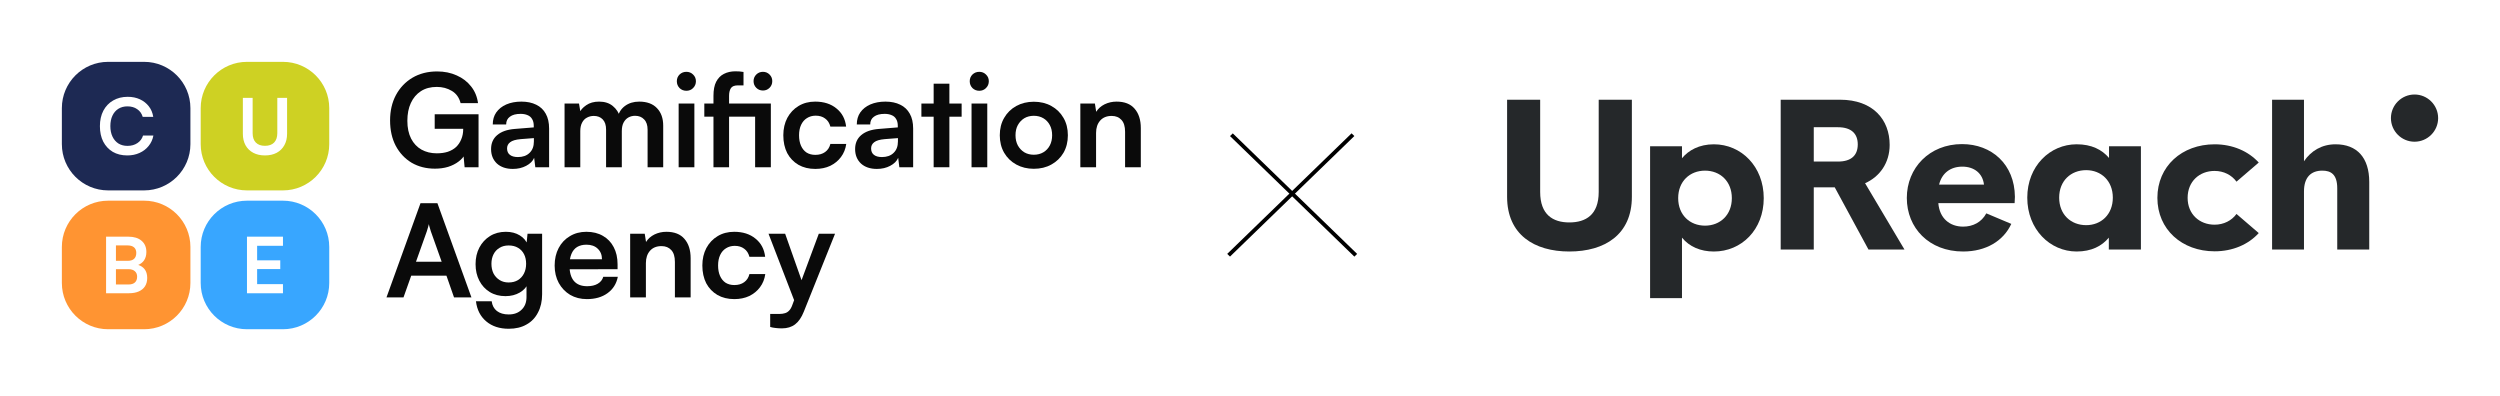 <svg width="341" height="54" viewBox="0 0 341 54" fill="none" xmlns="http://www.w3.org/2000/svg">
<path fill-rule="evenodd" clip-rule="evenodd" d="M14.75 8.436C11.264 8.436 8.438 11.262 8.438 14.748V19.658C8.438 23.144 11.264 25.97 14.75 25.97H19.66C23.146 25.97 25.972 23.144 25.972 19.658V14.748C25.972 11.262 23.146 8.436 19.66 8.436H14.75ZM15.382 20.713C15.942 21.038 16.602 21.201 17.36 21.201C17.977 21.201 18.533 21.088 19.029 20.862C19.533 20.636 19.947 20.318 20.273 19.909C20.607 19.499 20.823 19.026 20.922 18.489H19.508C19.38 18.92 19.125 19.262 18.742 19.517C18.367 19.771 17.913 19.898 17.381 19.898C16.913 19.898 16.502 19.788 16.148 19.57C15.8 19.344 15.531 19.03 15.34 18.627C15.148 18.218 15.053 17.745 15.053 17.208C15.053 16.65 15.148 16.17 15.34 15.768C15.531 15.365 15.8 15.055 16.148 14.836C16.502 14.617 16.913 14.508 17.381 14.508C17.906 14.508 18.349 14.635 18.71 14.889C19.079 15.136 19.331 15.485 19.465 15.937H20.901C20.816 15.379 20.614 14.899 20.295 14.497C19.976 14.087 19.572 13.77 19.083 13.544C18.593 13.318 18.041 13.205 17.424 13.205C16.672 13.205 16.01 13.371 15.435 13.703C14.861 14.034 14.415 14.5 14.096 15.101C13.784 15.701 13.628 16.403 13.628 17.208C13.628 18.02 13.78 18.726 14.085 19.326C14.397 19.919 14.829 20.382 15.382 20.713Z" fill="#1D2953"/>
<path fill-rule="evenodd" clip-rule="evenodd" d="M33.687 8.436C30.201 8.436 27.375 11.262 27.375 14.748V19.658C27.375 23.144 30.201 25.97 33.687 25.97H38.597C42.083 25.97 44.909 23.144 44.909 19.658V14.748C44.909 11.262 42.083 8.436 38.597 8.436H33.687ZM33.126 13.345V18.251C33.126 18.85 33.248 19.372 33.491 19.816C33.741 20.26 34.092 20.602 34.543 20.841C34.995 21.081 35.526 21.201 36.137 21.201C36.755 21.201 37.29 21.081 37.741 20.841C38.193 20.595 38.54 20.253 38.783 19.816C39.033 19.372 39.158 18.85 39.158 18.251V13.345H37.825V18.166C37.825 18.716 37.679 19.142 37.387 19.446C37.096 19.742 36.679 19.89 36.137 19.89C35.602 19.89 35.189 19.742 34.897 19.446C34.606 19.149 34.46 18.723 34.46 18.166V13.345H33.126Z" fill="#CED123"/>
<path fill-rule="evenodd" clip-rule="evenodd" d="M14.75 27.373C11.264 27.373 8.438 30.199 8.438 33.685V38.595C8.438 42.081 11.264 44.907 14.75 44.907H19.66C23.146 44.907 25.972 42.081 25.972 38.595V33.685C25.972 30.199 23.146 27.373 19.66 27.373H14.75ZM15.814 35.575V33.475H17.401C17.786 33.475 18.08 33.563 18.284 33.739C18.487 33.915 18.588 34.168 18.588 34.499C18.588 34.844 18.49 35.111 18.294 35.301C18.098 35.484 17.814 35.575 17.443 35.575H15.814ZM15.814 36.715V38.805H17.517C17.902 38.805 18.196 38.714 18.399 38.531C18.602 38.348 18.704 38.084 18.704 37.739C18.704 37.416 18.599 37.166 18.389 36.99C18.186 36.807 17.895 36.715 17.517 36.715H15.814ZM15.363 39.998H14.469V32.283H15.363H15.814H17.517C18.28 32.283 18.879 32.469 19.313 32.842C19.748 33.215 19.965 33.725 19.965 34.372C19.965 34.837 19.853 35.227 19.628 35.544C19.445 35.798 19.187 35.995 18.857 36.136C19.223 36.257 19.508 36.446 19.713 36.705C19.958 37.014 20.08 37.416 20.08 37.908C20.08 38.344 19.982 38.721 19.786 39.037C19.59 39.347 19.303 39.586 18.924 39.755C18.553 39.917 18.105 39.998 17.579 39.998H15.814H15.363Z" fill="#FF9432"/>
<path fill-rule="evenodd" clip-rule="evenodd" d="M33.687 27.373C30.201 27.373 27.375 30.199 27.375 33.685V38.595C27.375 42.081 30.201 44.907 33.687 44.907H38.597C42.083 44.907 44.909 42.081 44.909 38.595V33.685C44.909 30.199 42.083 27.373 38.597 27.373H33.687ZM33.688 39.998H38.597V38.752H35.072V36.705H38.229V35.512H35.072V33.528H38.597V32.283H33.688V39.998Z" fill="#38A6FF"/>
<path d="M59.574 11.855C58.73 11.855 58.009 12.048 57.411 12.435C56.813 12.822 56.356 13.361 56.039 14.053C55.722 14.733 55.564 15.542 55.564 16.48C55.564 17.43 55.734 18.239 56.074 18.907C56.414 19.564 56.883 20.062 57.481 20.402C58.091 20.742 58.789 20.913 59.574 20.913C60.149 20.913 60.653 20.842 61.087 20.701C61.532 20.549 61.907 20.332 62.212 20.051C62.517 19.758 62.752 19.406 62.916 18.995C63.092 18.585 63.18 18.128 63.18 17.624V16.498L64.235 17.571H59.293V15.583H65.273V22.812H63.373L63.18 20.737L63.444 21C63.256 21.387 62.957 21.733 62.547 22.038C62.148 22.343 61.673 22.583 61.122 22.759C60.571 22.924 59.973 23.006 59.328 23.006C58.132 23.006 57.071 22.736 56.145 22.197C55.23 21.645 54.509 20.877 53.981 19.892C53.465 18.907 53.207 17.753 53.207 16.428C53.207 15.126 53.471 13.977 53.999 12.98C54.538 11.972 55.289 11.181 56.25 10.606C57.223 10.031 58.349 9.744 59.627 9.744C60.612 9.744 61.503 9.926 62.3 10.289C63.098 10.641 63.748 11.139 64.253 11.784C64.769 12.429 65.085 13.191 65.202 14.071H62.828C62.629 13.309 62.23 12.752 61.632 12.4C61.034 12.037 60.348 11.855 59.574 11.855Z" fill="#0A0A0A"/>
<path d="M69.956 23.041C69.041 23.041 68.314 22.794 67.775 22.302C67.247 21.798 66.983 21.141 66.983 20.332C66.983 19.535 67.259 18.902 67.81 18.433C68.373 17.952 69.17 17.671 70.202 17.588L72.805 17.377V17.184C72.805 16.785 72.729 16.469 72.576 16.234C72.435 15.988 72.23 15.812 71.961 15.707C71.691 15.589 71.374 15.531 71.011 15.531C70.378 15.531 69.891 15.66 69.551 15.918C69.211 16.164 69.041 16.515 69.041 16.973H67.212C67.212 16.34 67.37 15.794 67.687 15.337C68.015 14.868 68.472 14.505 69.058 14.247C69.656 13.989 70.343 13.86 71.116 13.86C71.902 13.86 72.576 14.001 73.139 14.282C73.702 14.552 74.136 14.962 74.441 15.513C74.745 16.052 74.898 16.727 74.898 17.536V22.812H73.016L72.858 21.528C72.67 21.974 72.306 22.337 71.767 22.619C71.239 22.9 70.636 23.041 69.956 23.041ZM70.641 21.423C71.31 21.423 71.837 21.235 72.224 20.86C72.623 20.485 72.822 19.963 72.822 19.294V18.837L71.011 18.978C70.343 19.037 69.868 19.177 69.586 19.4C69.305 19.611 69.164 19.892 69.164 20.244C69.164 20.631 69.293 20.924 69.551 21.124C69.809 21.323 70.172 21.423 70.641 21.423Z" fill="#0A0A0A"/>
<path d="M79.151 22.812H77.006V14.124H78.976L79.239 15.671L78.993 15.46C79.169 15.038 79.492 14.669 79.96 14.352C80.43 14.024 81.016 13.86 81.719 13.86C82.481 13.86 83.103 14.059 83.584 14.458C84.076 14.856 84.416 15.384 84.604 16.041H84.252C84.381 15.384 84.709 14.856 85.237 14.458C85.776 14.059 86.427 13.86 87.189 13.86C88.245 13.86 89.053 14.159 89.616 14.757C90.179 15.343 90.461 16.134 90.461 17.131V22.812H88.332V17.694C88.332 17.073 88.174 16.604 87.858 16.287C87.553 15.959 87.142 15.794 86.626 15.794C86.298 15.794 85.993 15.871 85.712 16.023C85.442 16.175 85.225 16.404 85.061 16.709C84.897 17.014 84.815 17.407 84.815 17.887V22.812H82.669V17.676C82.669 17.067 82.517 16.604 82.212 16.287C81.907 15.97 81.502 15.812 80.998 15.812C80.658 15.812 80.347 15.888 80.066 16.041C79.785 16.181 79.562 16.41 79.398 16.727C79.234 17.032 79.151 17.418 79.151 17.887V22.812Z" fill="#0A0A0A"/>
<path d="M92.567 22.812V14.124H94.713V22.812H92.567ZM93.622 12.382C93.259 12.382 92.948 12.259 92.69 12.013C92.444 11.755 92.321 11.444 92.321 11.081C92.321 10.717 92.444 10.412 92.69 10.166C92.948 9.92 93.259 9.797 93.622 9.797C93.986 9.797 94.291 9.92 94.537 10.166C94.795 10.412 94.924 10.717 94.924 11.081C94.924 11.444 94.795 11.755 94.537 12.013C94.291 12.259 93.986 12.382 93.622 12.382Z" fill="#0A0A0A"/>
<path d="M96.068 14.124H105.143V15.918H96.068V14.124ZM101.415 9.815V11.644C101.286 11.644 101.157 11.644 101.028 11.644C100.91 11.644 100.787 11.644 100.658 11.644C100.178 11.644 99.855 11.773 99.691 12.031C99.527 12.289 99.445 12.634 99.445 13.068V22.812H97.317V13.068C97.317 12.271 97.44 11.632 97.686 11.151C97.944 10.659 98.296 10.301 98.741 10.078C99.198 9.844 99.72 9.727 100.307 9.727C100.482 9.727 100.664 9.732 100.852 9.744C101.039 9.756 101.227 9.779 101.415 9.815ZM102.998 22.812V14.124H105.143V22.812H102.998ZM104.07 12.347C103.707 12.347 103.402 12.224 103.156 11.978C102.91 11.732 102.786 11.427 102.786 11.063C102.786 10.711 102.91 10.412 103.156 10.166C103.402 9.92 103.707 9.797 104.07 9.797C104.422 9.797 104.721 9.92 104.967 10.166C105.214 10.412 105.337 10.711 105.337 11.063C105.337 11.427 105.214 11.732 104.967 11.978C104.721 12.224 104.422 12.347 104.07 12.347Z" fill="#0A0A0A"/>
<path d="M106.845 18.45C106.845 17.559 107.027 16.768 107.391 16.076C107.766 15.384 108.276 14.845 108.921 14.458C109.577 14.059 110.334 13.86 111.19 13.86C112.374 13.86 113.341 14.171 114.092 14.792C114.854 15.402 115.293 16.228 115.411 17.272H113.265C113.136 16.779 112.896 16.41 112.544 16.164C112.204 15.906 111.776 15.777 111.26 15.777C110.814 15.777 110.416 15.888 110.064 16.111C109.724 16.322 109.46 16.627 109.272 17.026C109.085 17.424 108.991 17.899 108.991 18.45C108.991 19.001 109.079 19.476 109.255 19.875C109.431 20.273 109.683 20.584 110.011 20.807C110.351 21.018 110.75 21.124 111.207 21.124C111.747 21.124 112.192 20.995 112.544 20.737C112.907 20.479 113.148 20.109 113.265 19.629H115.428C115.335 20.309 115.094 20.907 114.707 21.423C114.332 21.927 113.845 22.326 113.247 22.619C112.649 22.9 111.969 23.041 111.207 23.041C110.328 23.041 109.56 22.853 108.903 22.478C108.247 22.091 107.736 21.558 107.373 20.877C107.021 20.186 106.845 19.377 106.845 18.45Z" fill="#0A0A0A"/>
<path d="M119.611 23.041C118.696 23.041 117.969 22.794 117.43 22.302C116.902 21.798 116.638 21.141 116.638 20.332C116.638 19.535 116.914 18.902 117.465 18.433C118.028 17.952 118.825 17.671 119.857 17.588L122.46 17.377V17.184C122.46 16.785 122.384 16.469 122.231 16.234C122.091 15.988 121.886 15.812 121.616 15.707C121.346 15.589 121.03 15.531 120.666 15.531C120.033 15.531 119.546 15.66 119.206 15.918C118.866 16.164 118.696 16.515 118.696 16.973H116.867C116.867 16.34 117.025 15.794 117.342 15.337C117.67 14.868 118.128 14.505 118.714 14.247C119.312 13.989 119.998 13.86 120.772 13.86C121.557 13.86 122.231 14.001 122.794 14.282C123.357 14.552 123.791 14.962 124.096 15.513C124.401 16.052 124.553 16.727 124.553 17.536V22.812H122.671L122.513 21.528C122.325 21.974 121.962 22.337 121.422 22.619C120.895 22.9 120.291 23.041 119.611 23.041ZM120.297 21.423C120.965 21.423 121.493 21.235 121.88 20.86C122.278 20.485 122.478 19.963 122.478 19.294V18.837L120.666 18.978C119.998 19.037 119.523 19.177 119.241 19.4C118.96 19.611 118.819 19.892 118.819 20.244C118.819 20.631 118.948 20.924 119.206 21.124C119.464 21.323 119.828 21.423 120.297 21.423Z" fill="#0A0A0A"/>
<path d="M125.679 14.124H131.166V15.918H125.679V14.124ZM129.496 22.812H127.35V11.415H129.496V22.812Z" fill="#0A0A0A"/>
<path d="M132.518 22.812V14.124H134.664V22.812H132.518ZM133.573 12.382C133.21 12.382 132.899 12.259 132.641 12.013C132.395 11.755 132.272 11.444 132.272 11.081C132.272 10.717 132.395 10.412 132.641 10.166C132.899 9.92 133.21 9.797 133.573 9.797C133.937 9.797 134.242 9.92 134.488 10.166C134.746 10.412 134.875 10.717 134.875 11.081C134.875 11.444 134.746 11.755 134.488 12.013C134.242 12.259 133.937 12.382 133.573 12.382Z" fill="#0A0A0A"/>
<path d="M136.371 18.45C136.371 17.547 136.57 16.756 136.969 16.076C137.367 15.384 137.918 14.845 138.622 14.458C139.325 14.071 140.123 13.877 141.014 13.877C141.917 13.877 142.714 14.071 143.406 14.458C144.109 14.845 144.66 15.384 145.059 16.076C145.458 16.756 145.657 17.547 145.657 18.45C145.657 19.353 145.458 20.15 145.059 20.842C144.66 21.522 144.109 22.056 143.406 22.443C142.714 22.83 141.917 23.023 141.014 23.023C140.123 23.023 139.325 22.83 138.622 22.443C137.918 22.056 137.367 21.522 136.969 20.842C136.57 20.15 136.371 19.353 136.371 18.45ZM138.516 18.45C138.516 18.978 138.622 19.441 138.833 19.84C139.056 20.238 139.349 20.549 139.712 20.772C140.088 20.995 140.521 21.106 141.014 21.106C141.506 21.106 141.94 20.995 142.315 20.772C142.691 20.549 142.984 20.238 143.195 19.84C143.406 19.441 143.511 18.978 143.511 18.45C143.511 17.911 143.406 17.448 143.195 17.061C142.984 16.662 142.691 16.351 142.315 16.129C141.94 15.906 141.506 15.794 141.014 15.794C140.521 15.794 140.088 15.906 139.712 16.129C139.349 16.351 139.056 16.662 138.833 17.061C138.622 17.448 138.516 17.911 138.516 18.45Z" fill="#0A0A0A"/>
<path d="M149.504 22.812H147.358V14.124H149.345L149.521 15.249C149.791 14.815 150.172 14.475 150.664 14.229C151.169 13.983 151.714 13.86 152.3 13.86C153.391 13.86 154.211 14.182 154.762 14.827C155.325 15.472 155.607 16.351 155.607 17.465V22.812H153.461V17.975C153.461 17.248 153.297 16.709 152.968 16.357C152.64 15.994 152.195 15.812 151.632 15.812C150.963 15.812 150.442 16.023 150.066 16.445C149.691 16.867 149.504 17.43 149.504 18.134V22.812Z" fill="#0A0A0A"/>
<path d="M55.036 40.569H52.715L57.358 27.712H59.662L64.305 40.569H61.931L60.893 37.597H56.092L55.036 40.569ZM58.22 31.547L56.742 35.697H60.242L58.765 31.547C58.718 31.371 58.666 31.195 58.607 31.019C58.548 30.843 58.513 30.691 58.501 30.562C58.478 30.679 58.437 30.831 58.378 31.019C58.331 31.195 58.279 31.371 58.22 31.547Z" fill="#0A0A0A"/>
<path d="M64.868 36.032C64.868 35.187 65.038 34.437 65.378 33.78C65.73 33.112 66.216 32.584 66.838 32.197C67.459 31.81 68.18 31.617 69.001 31.617C69.74 31.617 70.373 31.781 70.901 32.109C71.428 32.426 71.798 32.871 72.009 33.446L71.78 33.639L71.956 31.881H73.944V40.13C73.944 41.091 73.756 41.923 73.381 42.627C73.017 43.342 72.495 43.888 71.815 44.263C71.147 44.65 70.338 44.843 69.388 44.843C68.145 44.843 67.125 44.509 66.328 43.841C65.531 43.172 65.061 42.258 64.921 41.097H67.067C67.137 41.66 67.371 42.099 67.77 42.416C68.18 42.733 68.72 42.891 69.388 42.891C70.127 42.891 70.713 42.674 71.147 42.24C71.593 41.818 71.815 41.243 71.815 40.517V38.353L72.062 38.582C71.85 39.133 71.464 39.573 70.901 39.901C70.338 40.229 69.687 40.393 68.948 40.393C68.128 40.393 67.412 40.206 66.803 39.831C66.193 39.455 65.718 38.939 65.378 38.283C65.038 37.626 64.868 36.876 64.868 36.032ZM67.031 35.979C67.031 36.471 67.125 36.911 67.313 37.298C67.512 37.673 67.788 37.972 68.139 38.195C68.491 38.418 68.902 38.529 69.371 38.529C69.863 38.529 70.285 38.423 70.637 38.212C71 37.99 71.276 37.691 71.464 37.315C71.663 36.928 71.763 36.483 71.763 35.979C71.763 35.475 71.669 35.041 71.481 34.677C71.293 34.302 71.018 34.009 70.654 33.798C70.303 33.587 69.875 33.481 69.371 33.481C68.89 33.481 68.474 33.593 68.122 33.815C67.77 34.026 67.5 34.32 67.313 34.695C67.125 35.07 67.031 35.498 67.031 35.979Z" fill="#0A0A0A"/>
<path d="M80.051 40.798C79.195 40.798 78.433 40.604 77.765 40.218C77.108 39.819 76.592 39.279 76.217 38.599C75.842 37.908 75.654 37.116 75.654 36.225C75.654 35.322 75.836 34.525 76.199 33.833C76.563 33.141 77.073 32.602 77.729 32.215C78.386 31.816 79.136 31.617 79.981 31.617C80.86 31.617 81.616 31.805 82.25 32.18C82.883 32.543 83.369 33.053 83.709 33.71C84.061 34.367 84.237 35.152 84.237 36.067V36.717L76.78 36.735L76.815 35.363H82.109C82.109 34.765 81.915 34.284 81.528 33.921C81.153 33.557 80.643 33.376 79.998 33.376C79.494 33.376 79.066 33.481 78.714 33.692C78.374 33.903 78.116 34.22 77.941 34.642C77.765 35.064 77.677 35.58 77.677 36.19C77.677 37.128 77.876 37.837 78.275 38.318C78.685 38.799 79.289 39.039 80.086 39.039C80.672 39.039 81.153 38.928 81.528 38.705C81.915 38.482 82.168 38.166 82.285 37.755H84.272C84.085 38.705 83.616 39.45 82.865 39.989C82.126 40.528 81.188 40.798 80.051 40.798Z" fill="#0A0A0A"/>
<path d="M88.1 40.569H85.954V31.881H87.942L88.118 33.006C88.387 32.572 88.768 32.233 89.261 31.986C89.765 31.74 90.31 31.617 90.897 31.617C91.987 31.617 92.808 31.939 93.359 32.584C93.922 33.229 94.203 34.109 94.203 35.222V40.569H92.057V35.733C92.057 35.005 91.893 34.466 91.565 34.114C91.237 33.751 90.791 33.569 90.228 33.569C89.56 33.569 89.038 33.78 88.663 34.202C88.288 34.624 88.1 35.187 88.1 35.891V40.569Z" fill="#0A0A0A"/>
<path d="M95.801 36.207C95.801 35.316 95.983 34.525 96.347 33.833C96.722 33.141 97.232 32.602 97.877 32.215C98.533 31.816 99.29 31.617 100.146 31.617C101.33 31.617 102.297 31.928 103.048 32.549C103.81 33.159 104.249 33.985 104.367 35.029H102.221C102.092 34.536 101.852 34.167 101.5 33.921C101.16 33.663 100.732 33.534 100.216 33.534C99.77 33.534 99.372 33.645 99.02 33.868C98.68 34.079 98.416 34.384 98.228 34.783C98.041 35.181 97.947 35.656 97.947 36.207C97.947 36.758 98.035 37.233 98.211 37.632C98.387 38.031 98.639 38.341 98.967 38.564C99.307 38.775 99.706 38.881 100.163 38.881C100.702 38.881 101.148 38.752 101.5 38.494C101.863 38.236 102.104 37.867 102.221 37.386H104.384C104.29 38.066 104.05 38.664 103.663 39.18C103.288 39.684 102.801 40.083 102.203 40.376C101.605 40.657 100.925 40.798 100.163 40.798C99.284 40.798 98.516 40.61 97.859 40.235C97.203 39.848 96.692 39.315 96.329 38.635C95.977 37.943 95.801 37.134 95.801 36.207Z" fill="#0A0A0A"/>
<path d="M107.093 31.881L109.925 39.901L108.764 42.099L104.825 31.881H107.093ZM105.053 44.597V42.821H106.337C106.619 42.821 106.865 42.785 107.076 42.715C107.287 42.656 107.475 42.539 107.639 42.363C107.815 42.187 107.961 41.929 108.078 41.589L111.684 31.881H113.9L109.644 42.504C109.327 43.301 108.929 43.882 108.448 44.245C107.967 44.609 107.369 44.79 106.654 44.79C106.349 44.79 106.062 44.773 105.792 44.738C105.534 44.714 105.288 44.667 105.053 44.597Z" fill="#0A0A0A"/>
<line y1="-0.265" x2="23.623" y2="-0.265" transform="matrix(0.718 0.696 -0.718 0.696 167.773 18.561)" stroke="black" stroke-width="0.53"/>
<line y1="-0.265" x2="23.623" y2="-0.265" transform="matrix(0.718 -0.696 0.718 0.696 167.773 34.998)" stroke="black" stroke-width="0.53"/>
<path d="M205.568 26.84V13.601H210.079V26.188C210.079 29.288 211.822 30.34 214.057 30.34C216.32 30.34 218.063 29.288 218.063 26.188V13.601H222.587V26.84C222.587 32.003 218.887 34.305 214.057 34.305C209.267 34.305 205.568 32.003 205.568 26.84Z" fill="#25282A"/>
<path d="M236.223 27.027C236.223 24.725 234.626 23.275 232.564 23.275C230.501 23.275 228.904 24.725 228.904 27.027C228.904 29.329 230.501 30.779 232.564 30.779C234.626 30.779 236.223 29.329 236.223 27.027ZM225.072 19.949H229.423V21.585C230.302 20.508 231.765 19.682 233.774 19.682C237.5 19.682 240.574 22.703 240.574 27.027C240.574 31.352 237.527 34.306 233.774 34.306C231.965 34.306 230.435 33.654 229.423 32.416V40.666H225.072V19.949Z" fill="#25282A"/>
<path d="M247.398 22.037H250.697C252.56 22.037 253.399 21.146 253.399 19.695C253.399 18.272 252.56 17.354 250.697 17.354H247.398V22.037ZM250.258 25.55H247.398V34.039H242.887V13.601H250.977C255.514 13.601 257.749 16.355 257.749 19.762C257.749 22.21 256.406 24.1 254.396 24.991L259.772 34.039H254.862L250.258 25.55Z" fill="#25282A"/>
<path d="M264.494 25.177H270.615C270.429 23.607 269.244 22.729 267.661 22.729C266.038 22.729 264.867 23.62 264.494 25.177ZM274.793 27.705H264.388C264.547 29.794 265.971 30.912 267.767 30.912C269.098 30.912 270.269 30.326 270.934 29.102L274.341 30.539C273.263 32.868 270.894 34.305 267.767 34.305C263.11 34.305 260.09 31.084 260.09 27C260.09 22.902 263.177 19.655 267.621 19.655C271.666 19.655 274.793 22.409 274.833 26.84L274.793 27.705Z" fill="#25282A"/>
<path d="M288.189 26.96C288.189 24.658 286.592 23.208 284.556 23.208C282.467 23.208 280.871 24.658 280.871 26.96C280.871 29.262 282.467 30.712 284.556 30.712C286.592 30.712 288.189 29.262 288.189 26.96ZM276.52 26.96C276.52 22.649 279.62 19.681 283.252 19.681C285.275 19.681 286.699 20.4 287.67 21.544V19.948H292.021V34.038H287.643V32.415C286.699 33.559 285.275 34.305 283.252 34.305C279.62 34.305 276.52 31.284 276.52 26.96Z" fill="#25282A"/>
<path d="M294.268 26.988C294.268 22.677 297.607 19.683 302.078 19.683C304.54 19.683 306.682 20.627 308.092 22.171L305.059 24.779C304.393 23.874 303.329 23.315 302.065 23.315C300.002 23.315 298.392 24.752 298.392 26.988C298.392 29.21 300.002 30.647 302.065 30.647C303.329 30.647 304.393 30.088 305.059 29.183L308.092 31.791C306.682 33.348 304.54 34.279 302.078 34.279C297.607 34.279 294.268 31.286 294.268 26.988Z" fill="#25282A"/>
<path d="M323.165 24.818V34.039H318.8V25.683C318.8 23.754 317.909 23.275 316.765 23.275C315.221 23.275 314.263 24.18 314.263 26.109V34.039H309.912V13.601H314.263V21.997C315.221 20.574 316.698 19.682 318.574 19.682C321.502 19.682 323.165 21.518 323.165 24.818Z" fill="#25282A"/>
<path d="M329.343 19.33C327.567 19.33 326.123 17.886 326.123 16.111C326.123 14.336 327.567 12.891 329.343 12.891C331.118 12.891 332.562 14.336 332.562 16.111C332.562 17.886 331.118 19.33 329.343 19.33Z" fill="#25282A"/>
</svg>
